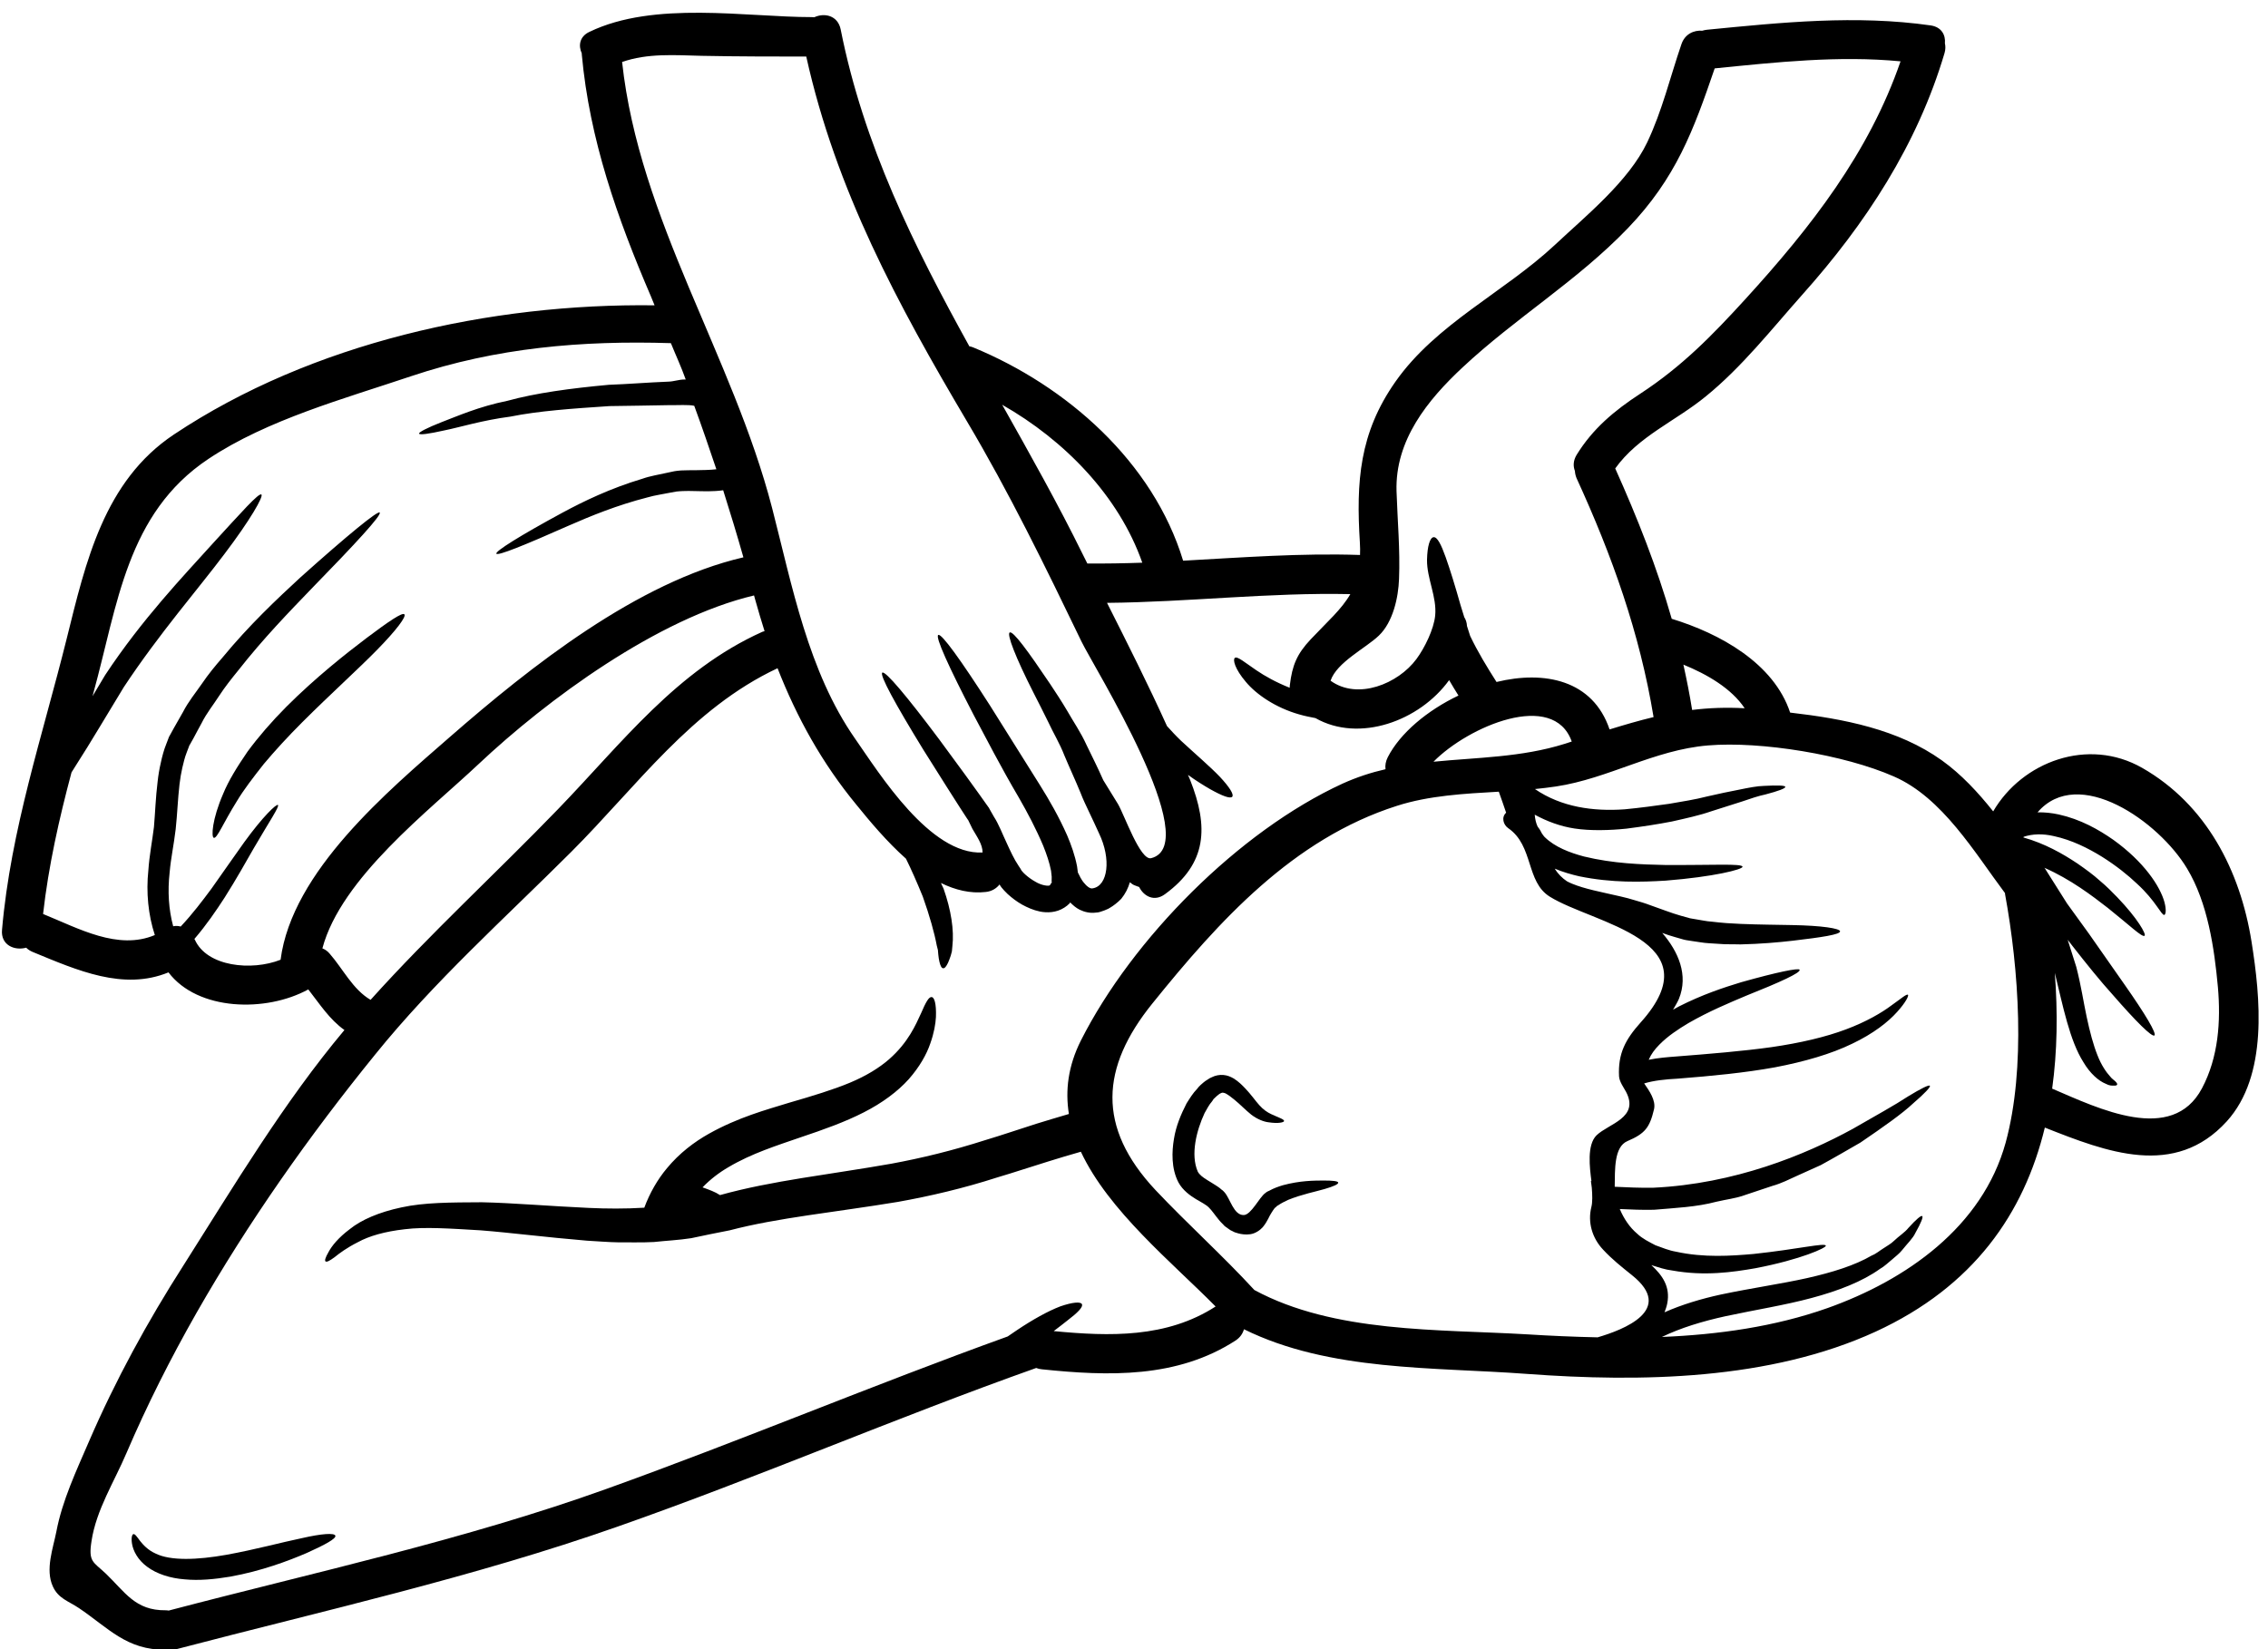 <?xml version="1.0" encoding="UTF-8"?><svg xmlns="http://www.w3.org/2000/svg" xmlns:xlink="http://www.w3.org/1999/xlink" height="87.7" preserveAspectRatio="xMidYMid meet" version="1.0" viewBox="3.9 19.5 120.6 87.7" width="120.6" zoomAndPan="magnify"><g id="change1_1"><path d="M 43.43 49.141 C 43.09 47.938 42.727 46.75 42.355 45.574 C 41.797 45.652 41.312 45.625 40.852 45.617 C 40.629 45.609 40.387 45.609 40.203 45.617 C 40.113 45.617 39.984 45.633 39.875 45.641 L 39.574 45.695 C 39.148 45.785 38.727 45.836 38.332 45.953 C 36.711 46.367 35.305 46.945 34.137 47.457 C 31.809 48.488 30.355 49.082 30.293 48.945 C 30.238 48.816 31.543 47.992 33.809 46.766 C 34.941 46.156 36.352 45.473 38.059 44.961 C 38.477 44.812 38.93 44.746 39.387 44.641 L 39.758 44.562 C 39.875 44.547 39.973 44.527 40.117 44.52 C 40.398 44.508 40.621 44.508 40.867 44.508 C 41.258 44.5 41.645 44.5 41.992 44.457 C 41.613 43.332 41.23 42.207 40.816 41.082 C 40.512 41.012 39.957 41.055 39.484 41.047 C 38.379 41.07 37.316 41.082 36.305 41.098 C 34.32 41.23 32.535 41.355 31.047 41.656 C 29.539 41.852 28.363 42.223 27.527 42.391 C 26.695 42.578 26.215 42.641 26.184 42.562 C 26.164 42.488 26.59 42.262 27.387 41.949 C 28.199 41.641 29.352 41.125 30.883 40.816 C 32.375 40.406 34.227 40.152 36.277 39.965 C 37.281 39.93 38.344 39.84 39.449 39.797 C 39.727 39.789 40.008 39.684 40.285 39.684 C 40.316 39.684 40.344 39.684 40.363 39.684 C 40.113 38.984 39.848 38.426 39.574 37.75 C 34.844 37.602 30.301 37.988 25.773 39.504 C 22.223 40.699 18.121 41.816 14.984 43.906 C 10.629 46.805 10.156 51.684 8.867 56.352 C 8.848 56.406 8.832 56.465 8.82 56.527 C 9.039 56.156 9.262 55.785 9.492 55.402 C 11.457 52.426 13.664 50.125 15.188 48.434 C 16.719 46.766 17.668 45.688 17.801 45.801 C 17.918 45.898 17.227 47.129 15.828 48.973 C 14.453 50.809 12.371 53.188 10.484 56.043 C 9.602 57.484 8.742 58.957 7.926 60.223 C 7.848 60.34 7.781 60.461 7.703 60.578 C 7.043 63.051 6.48 65.547 6.191 68.105 C 6.191 68.113 6.199 68.113 6.199 68.113 C 8.086 68.879 10.168 70.055 12.133 69.23 C 11.781 68.16 11.664 66.957 11.789 65.785 C 11.84 65.008 12 64.199 12.086 63.484 C 12.152 62.723 12.176 61.922 12.281 61.074 C 12.316 60.746 12.371 60.41 12.449 60.074 C 12.516 59.754 12.621 59.363 12.734 59.09 L 12.816 58.875 L 12.859 58.762 L 12.879 58.707 L 12.914 58.637 L 12.93 58.613 L 13.16 58.195 C 13.32 57.918 13.473 57.645 13.629 57.371 C 13.914 56.812 14.305 56.344 14.641 55.855 C 14.977 55.359 15.348 54.91 15.719 54.484 C 17.156 52.738 18.633 51.355 19.867 50.215 C 22.379 47.965 23.984 46.652 24.09 46.758 C 24.215 46.883 22.797 48.418 20.457 50.816 C 19.293 52.027 17.906 53.449 16.555 55.172 C 16.215 55.59 15.863 56.031 15.555 56.504 C 15.25 56.98 14.879 57.434 14.621 57.957 C 14.48 58.219 14.34 58.469 14.203 58.734 L 13.984 59.125 L 13.969 59.141 L 13.957 59.18 L 13.914 59.293 L 13.832 59.508 C 13.711 59.816 13.668 60.039 13.594 60.336 C 13.531 60.613 13.48 60.914 13.445 61.215 C 13.355 61.992 13.328 62.793 13.242 63.598 C 13.141 64.449 12.984 65.156 12.922 65.883 C 12.805 66.918 12.871 67.883 13.109 68.762 C 13.25 68.734 13.383 68.742 13.508 68.777 C 14.133 68.113 14.66 67.414 15.145 66.762 C 15.816 65.812 16.395 64.98 16.883 64.297 C 17.883 62.918 18.602 62.242 18.68 62.312 C 18.77 62.391 18.227 63.18 17.387 64.625 C 16.969 65.352 16.477 66.238 15.844 67.238 C 15.395 67.93 14.879 68.691 14.234 69.441 C 14.242 69.445 14.25 69.453 14.258 69.469 C 14.895 70.914 17.277 71.152 18.82 70.543 C 19.426 65.848 24.516 61.578 27.848 58.672 C 32.082 54.98 37.773 50.453 43.43 49.141 Z M 44.438 53.102 C 44.48 53.086 44.516 53.082 44.555 53.066 C 44.383 52.516 44.215 51.961 44.059 51.398 C 44.039 51.32 44.02 51.242 43.996 51.168 C 38.875 52.383 32.996 56.699 29.332 60.152 C 26.738 62.598 22.039 66.191 21.043 69.938 C 21.176 69.992 21.309 70.074 21.426 70.215 C 22.133 71.02 22.656 72.121 23.605 72.676 C 26.785 69.141 30.285 65.938 33.586 62.52 C 36.98 59.008 39.875 55.156 44.438 53.102 Z M 61.719 49.469 C 62.691 49.477 63.668 49.461 64.641 49.426 C 63.395 45.871 60.496 42.906 57.191 41.027 C 58.664 43.648 60.148 46.281 61.488 49.008 C 61.566 49.16 61.641 49.312 61.719 49.469 Z M 81.453 56.492 C 81.285 56.219 81.117 55.953 80.957 55.672 C 79.379 57.855 76.168 59.012 73.848 57.691 C 73.57 57.637 73.281 57.582 72.988 57.496 C 71.73 57.141 70.699 56.43 70.148 55.766 C 69.559 55.074 69.449 54.59 69.559 54.492 C 69.684 54.375 70.105 54.742 70.707 55.148 C 71.16 55.457 71.762 55.793 72.48 56.078 C 72.48 56.031 72.48 55.98 72.488 55.934 C 72.613 54.883 72.863 54.281 73.598 53.5 C 74.492 52.551 75.234 51.914 75.703 51.098 C 71.383 51.004 67.086 51.523 62.766 51.562 C 63.855 53.723 64.953 55.902 65.953 58.113 C 66.184 58.371 66.43 58.637 66.707 58.902 C 67.484 59.621 68.246 60.27 68.762 60.809 C 69.266 61.348 69.523 61.746 69.426 61.871 C 69.32 61.996 68.883 61.828 68.238 61.465 C 67.902 61.27 67.496 61.02 67.07 60.711 C 67.105 60.797 67.141 60.887 67.184 60.977 C 68.176 63.48 68.086 65.422 65.848 67.055 C 65.277 67.477 64.719 67.168 64.473 66.672 L 64.41 66.652 C 64.312 66.609 64.191 66.582 64.109 66.52 C 64.066 66.492 64.023 66.457 63.98 66.422 C 63.891 66.727 63.746 67.027 63.523 67.301 C 63.34 67.496 63.066 67.699 62.949 67.762 L 62.832 67.832 C 62.766 67.859 62.691 67.895 62.621 67.922 C 62.473 67.973 62.328 68.035 62.172 68.035 C 61.879 68.078 61.566 68.008 61.312 67.883 C 61.102 67.777 60.949 67.637 60.809 67.496 C 60.762 67.555 60.738 67.582 60.738 67.586 L 60.734 67.586 L 60.711 67.602 L 60.645 67.664 L 60.496 67.77 C 60.062 68.051 59.566 68.051 59.203 67.98 C 58.832 67.902 58.527 67.762 58.246 67.609 C 57.965 67.449 57.723 67.266 57.484 67.051 C 57.379 66.957 57.211 66.77 57.156 66.699 C 57.105 66.629 57.078 66.59 57.051 66.539 C 56.883 66.75 56.645 66.902 56.324 66.938 C 55.492 67.035 54.695 66.832 53.934 66.461 C 53.977 66.559 54.027 66.66 54.074 66.762 C 54.473 67.895 54.641 68.973 54.543 69.816 C 54.535 69.914 54.527 70.012 54.516 70.102 C 54.492 70.188 54.473 70.266 54.453 70.332 C 54.402 70.48 54.359 70.598 54.312 70.703 C 54.219 70.898 54.137 71.004 54.051 70.996 C 53.969 70.992 53.906 70.871 53.855 70.656 C 53.828 70.551 53.809 70.418 53.793 70.266 C 53.785 70.195 53.781 70.109 53.773 70.027 C 53.754 69.949 53.73 69.871 53.711 69.781 C 53.594 69.141 53.328 68.188 52.969 67.184 C 52.66 66.426 52.355 65.734 52.074 65.168 C 51.055 64.262 50.152 63.18 49.449 62.312 C 47.602 60.074 46.27 57.652 45.246 55.039 C 40.656 57.195 37.777 61.305 34.27 64.812 C 30.742 68.336 26.98 71.703 23.844 75.59 C 20.328 79.922 17.102 84.5 14.34 89.34 C 12.969 91.75 11.719 94.227 10.629 96.77 C 9.98 98.301 9.016 99.797 8.766 101.465 C 8.59 102.578 8.855 102.555 9.527 103.191 C 10.547 104.168 11.09 105.16 12.707 105.141 C 12.77 105.141 12.816 105.148 12.871 105.156 C 20.672 103.105 28.57 101.41 36.176 98.676 C 43.328 96.105 50.336 93.156 57.484 90.578 C 57.637 90.473 57.797 90.359 57.965 90.25 C 58.797 89.691 59.621 89.23 60.285 88.977 C 60.93 88.754 61.363 88.719 61.43 88.859 C 61.508 89.012 61.195 89.32 60.672 89.719 C 60.461 89.887 60.211 90.082 59.93 90.293 C 62.898 90.578 65.934 90.668 68.539 88.984 C 66.238 86.652 62.844 83.898 61.375 80.754 C 60.789 80.922 60.215 81.09 59.645 81.27 C 58.715 81.555 57.832 81.855 56.926 82.121 C 55.152 82.695 53.332 83.121 51.641 83.422 C 48.266 83.98 45.262 84.262 42.699 84.934 C 41.992 85.07 41.312 85.211 40.652 85.352 C 39.973 85.457 39.316 85.484 38.672 85.555 C 38.035 85.59 37.422 85.566 36.828 85.574 C 36.227 85.566 35.66 85.512 35.109 85.484 C 32.914 85.301 31.055 85.059 29.457 84.934 C 27.855 84.84 26.492 84.742 25.43 84.875 C 24.355 84.996 23.523 85.238 22.934 85.562 C 22.344 85.859 21.945 86.156 21.691 86.363 C 21.426 86.559 21.266 86.637 21.211 86.586 C 21.156 86.547 21.195 86.391 21.371 86.086 C 21.539 85.77 21.887 85.328 22.504 84.867 C 23.109 84.379 24.047 83.969 25.242 83.715 C 26.449 83.449 27.867 83.449 29.527 83.441 C 31.188 83.477 33.09 83.645 35.215 83.742 C 36.156 83.785 37.145 83.793 38.16 83.73 C 38.449 82.953 38.859 82.234 39.363 81.633 C 40.027 80.828 40.816 80.234 41.594 79.797 C 43.16 78.922 44.617 78.531 45.871 78.145 C 47.129 77.781 48.203 77.453 49.086 77.086 C 49.973 76.715 50.656 76.289 51.172 75.84 C 52.203 74.938 52.598 73.988 52.871 73.402 C 53.133 72.793 53.289 72.508 53.445 72.527 C 53.578 72.543 53.695 72.855 53.668 73.59 C 53.648 73.953 53.57 74.43 53.367 75 C 53.172 75.574 52.801 76.238 52.223 76.895 C 51.637 77.547 50.816 78.16 49.824 78.664 C 48.84 79.168 47.695 79.578 46.457 79.992 C 45.227 80.418 43.863 80.844 42.629 81.578 C 42.125 81.871 41.664 82.227 41.258 82.648 C 41.629 82.781 41.941 82.898 42.164 83.047 C 42.18 83.051 42.18 83.059 42.188 83.059 C 44.949 82.289 48.023 81.969 51.293 81.391 C 52.922 81.09 54.555 80.691 56.301 80.133 C 57.176 79.871 58.086 79.559 59.008 79.266 C 59.566 79.09 60.152 78.922 60.738 78.746 C 60.539 77.504 60.691 76.203 61.375 74.84 C 64.113 69.426 69.77 63.711 75.297 61.172 C 76.051 60.832 76.805 60.586 77.574 60.41 C 77.547 60.207 77.582 59.992 77.695 59.77 C 78.355 58.484 79.797 57.281 81.453 56.492 Z M 87.094 59.062 C 87.223 59.02 87.352 58.98 87.477 58.938 C 86.504 56.191 81.969 58.133 80.125 60.012 C 82.453 59.781 84.801 59.781 87.094 59.062 Z M 91.137 73.883 C 95.094 69.488 88.613 68.629 86.309 67.188 C 85.031 66.395 85.457 64.484 84.102 63.547 C 83.836 63.367 83.723 62.961 83.988 62.723 C 83.863 62.348 83.73 61.977 83.598 61.605 C 81.754 61.711 79.887 61.809 78.176 62.359 C 72.656 64.121 68.727 68.469 65.176 72.871 C 62.43 76.273 62.207 79.445 65.344 82.793 C 67.059 84.609 68.914 86.273 70.602 88.109 C 74.848 90.402 80.383 90.188 85.094 90.465 C 86.332 90.543 87.59 90.598 88.852 90.625 C 90.215 90.227 92.996 89.168 90.676 87.316 C 90.141 86.887 89.613 86.469 89.148 85.965 C 88.566 85.352 88.316 84.512 88.52 83.695 C 88.586 83.449 88.574 83.039 88.543 82.668 L 88.496 82.312 L 88.523 82.312 C 88.434 81.613 88.273 80.391 88.797 79.879 C 89.441 79.258 91.09 78.949 90.363 77.566 C 90.25 77.355 90.008 77.027 89.992 76.742 C 89.93 75.527 90.336 74.777 91.137 73.883 Z M 93.879 57.258 C 94.773 57.148 95.695 57.113 96.672 57.168 C 95.969 56.113 94.672 55.359 93.414 54.848 C 93.59 55.645 93.75 56.449 93.879 57.258 Z M 104.961 22.762 C 101.668 22.445 98.355 22.809 95.078 23.137 C 93.949 26.441 93.023 28.965 90.461 31.637 C 87.758 34.449 84.5 36.395 81.668 39.043 C 79.816 40.773 78.078 42.906 78.16 45.625 C 78.211 47.184 78.355 48.727 78.293 50.293 C 78.258 51.277 77.973 52.586 77.219 53.305 C 76.527 53.969 74.98 54.723 74.652 55.703 C 76.098 56.75 78.246 55.863 79.215 54.555 C 79.656 53.961 80.141 52.969 80.215 52.242 C 80.312 51.242 79.77 50.273 79.781 49.273 C 79.797 48.539 79.938 48.098 80.125 48.07 C 80.328 48.043 80.535 48.469 80.773 49.133 C 81.004 49.781 81.285 50.691 81.566 51.691 C 81.633 51.906 81.699 52.117 81.762 52.324 C 81.844 52.453 81.898 52.613 81.906 52.793 C 81.965 52.977 82.02 53.152 82.074 53.32 C 82.48 54.172 82.969 54.973 83.477 55.77 C 86.035 55.148 88.602 55.668 89.488 58.293 C 90.277 58.051 91.047 57.824 91.828 57.637 C 91.094 53.172 89.621 49.047 87.734 44.934 C 87.68 44.801 87.652 44.676 87.645 44.547 C 87.547 44.297 87.551 44.004 87.734 43.695 C 88.594 42.297 89.746 41.336 91.117 40.441 C 93.324 39 94.945 37.344 96.715 35.402 C 100.18 31.602 103.281 27.637 104.961 22.762 Z M 110.551 80.266 C 111.625 76.324 111.25 71.031 110.516 67.043 C 110.516 67.027 110.516 67.016 110.516 67 C 108.902 64.848 107.188 61.922 104.609 60.797 C 101.977 59.637 97.531 58.91 94.723 59.145 C 91.844 59.383 89.441 60.906 86.637 61.328 C 86.27 61.383 85.898 61.426 85.52 61.465 C 86.93 62.43 88.621 62.66 90.285 62.543 C 91.102 62.465 91.918 62.355 92.656 62.25 C 93.375 62.125 94.043 62.023 94.672 61.859 C 95.289 61.719 95.859 61.594 96.387 61.496 C 96.895 61.391 97.336 61.305 97.699 61.297 C 98.418 61.258 98.824 61.27 98.832 61.348 C 98.844 61.43 98.469 61.57 97.77 61.754 C 97.414 61.828 96.992 61.969 96.527 62.129 C 96.043 62.285 95.492 62.457 94.883 62.652 C 94.277 62.863 93.562 63.02 92.801 63.191 C 92.039 63.34 91.258 63.457 90.391 63.57 C 89.531 63.66 88.477 63.695 87.617 63.562 C 86.875 63.449 86.16 63.184 85.508 62.828 C 85.527 63.059 85.574 63.27 85.664 63.465 C 85.766 63.59 85.836 63.711 85.891 63.828 C 85.945 63.891 85.98 63.969 86.051 64.031 C 86.582 64.547 87.363 64.848 88.125 65.051 C 89.676 65.43 91.195 65.477 92.445 65.504 C 94.961 65.52 96.547 65.414 96.559 65.598 C 96.559 65.742 95.031 66.133 92.465 66.336 C 91.18 66.414 89.621 66.461 87.875 66.105 C 87.457 66.008 87.016 65.883 86.574 65.699 C 86.75 65.988 86.973 66.203 87.223 66.371 C 87.309 66.414 87.395 66.461 87.488 66.496 C 88.16 66.777 89.039 66.938 90.07 67.176 C 90.32 67.23 90.605 67.309 90.859 67.387 C 91.117 67.461 91.383 67.539 91.66 67.645 C 92.227 67.84 92.754 68.055 93.281 68.203 L 93.68 68.312 C 93.75 68.348 93.953 68.363 94.078 68.391 C 94.359 68.434 94.66 68.504 94.91 68.516 C 95.176 68.547 95.434 68.574 95.695 68.594 C 95.953 68.609 96.211 68.621 96.465 68.637 C 97.48 68.68 98.406 68.68 99.195 68.699 C 100.762 68.727 101.746 68.875 101.746 69.035 C 101.738 69.203 100.789 69.348 99.23 69.531 C 98.449 69.621 97.512 69.703 96.449 69.727 C 96.184 69.719 95.91 69.719 95.633 69.719 C 95.344 69.699 95.051 69.684 94.758 69.664 C 94.449 69.648 94.184 69.586 93.891 69.551 C 93.73 69.516 93.633 69.523 93.422 69.469 L 92.961 69.336 C 92.723 69.273 92.508 69.195 92.289 69.117 C 93.145 70.109 93.695 71.359 93.172 72.633 C 93.102 72.793 92.988 72.988 92.863 73.199 C 92.969 73.137 93.082 73.082 93.184 73.023 C 94.406 72.402 95.547 72.023 96.488 71.738 C 98.406 71.199 99.535 70.969 99.594 71.074 C 99.664 71.234 98.551 71.738 96.75 72.457 C 95.855 72.836 94.777 73.281 93.672 73.918 C 93.137 74.238 92.578 74.605 92.129 75.066 C 91.887 75.309 91.691 75.574 91.57 75.863 C 92.066 75.762 92.562 75.723 93.031 75.688 C 94.828 75.547 96.566 75.406 98.098 75.191 C 99.629 74.969 100.984 74.652 102.059 74.246 C 103.137 73.844 103.961 73.359 104.465 72.98 C 104.996 72.605 105.289 72.34 105.359 72.41 C 105.398 72.465 105.246 72.801 104.785 73.312 C 104.309 73.848 103.516 74.473 102.391 75.008 C 101.27 75.555 99.852 75.965 98.273 76.266 C 96.68 76.555 94.945 76.723 93.109 76.867 C 92.445 76.902 91.844 76.965 91.328 77.121 C 91.594 77.504 91.961 78.02 91.852 78.496 C 91.621 79.469 91.375 79.789 90.438 80.188 C 89.719 80.496 89.777 81.703 89.762 82.617 C 90.43 82.648 91.109 82.68 91.809 82.668 C 96.141 82.465 99.887 80.922 102.41 79.543 C 103.645 78.832 104.672 78.266 105.359 77.812 C 106.062 77.383 106.469 77.184 106.52 77.246 C 106.566 77.309 106.254 77.645 105.633 78.18 C 105.035 78.742 104.059 79.426 102.828 80.266 C 102.188 80.633 101.484 81.047 100.719 81.465 C 100.32 81.648 99.906 81.836 99.48 82.023 C 99.055 82.215 98.629 82.438 98.148 82.57 C 97.68 82.73 97.195 82.891 96.707 83.051 C 96.219 83.234 95.688 83.289 95.164 83.414 C 94.113 83.695 92.988 83.742 91.852 83.84 C 91.234 83.855 90.637 83.828 90.031 83.801 C 90.25 84.316 90.551 84.77 90.957 85.113 C 91.234 85.379 91.586 85.547 91.926 85.727 C 92.289 85.855 92.641 86.008 93.023 86.07 C 94.512 86.398 95.961 86.293 97.141 86.191 C 99.508 85.938 100.949 85.582 100.988 85.75 C 101.023 85.859 99.668 86.484 97.246 86.949 C 96.035 87.16 94.535 87.379 92.82 87.07 C 92.453 87.027 92.09 86.902 91.711 86.785 C 92.297 87.328 92.73 87.93 92.555 88.824 C 92.523 88.992 92.465 89.145 92.41 89.293 C 93.344 88.879 94.367 88.574 95.406 88.348 C 97.055 88 98.613 87.781 99.977 87.477 C 101.348 87.168 102.535 86.797 103.43 86.273 C 103.676 86.176 103.855 86.008 104.051 85.891 C 104.246 85.758 104.449 85.652 104.59 85.512 C 104.883 85.23 105.184 85.051 105.379 84.805 C 105.789 84.352 106.051 84.129 106.113 84.176 C 106.176 84.219 106.051 84.539 105.75 85.07 C 105.625 85.352 105.328 85.629 105.043 85.988 C 104.895 86.176 104.699 86.316 104.512 86.484 C 104.309 86.645 104.113 86.848 103.867 86.984 C 102.934 87.656 101.652 88.152 100.234 88.531 C 98.816 88.914 97.246 89.16 95.66 89.5 C 94.414 89.773 93.262 90.125 92.27 90.605 C 95.273 90.48 98.266 90.062 101.074 89.07 C 105.246 87.586 109.312 84.766 110.551 80.266 Z M 123.625 69.586 C 124.094 72.543 124.52 76.699 122.305 79.141 C 119.535 82.18 115.91 80.766 112.633 79.469 C 111.527 84.039 108.844 87.922 103.641 90.32 C 98.008 92.906 91.152 93.016 85.094 92.57 C 80.133 92.199 74.605 92.445 70.047 90.195 C 69.984 90.418 69.852 90.625 69.609 90.789 C 66.496 92.809 62.844 92.695 59.293 92.324 C 59.191 92.316 59.09 92.289 59 92.254 C 51.516 94.91 44.219 98.07 36.73 100.695 C 29.07 103.387 21.176 105.141 13.336 107.195 C 13.168 107.242 13.008 107.242 12.859 107.215 C 12.809 107.223 12.762 107.238 12.707 107.238 C 10.637 107.266 9.66 106.078 8.094 105.023 C 7.543 104.652 7.004 104.52 6.711 103.875 C 6.297 102.973 6.723 101.848 6.898 100.953 C 7.207 99.312 7.969 97.699 8.625 96.176 C 10.035 92.91 11.746 89.781 13.664 86.785 C 16.344 82.562 18.992 78.125 22.215 74.281 C 21.418 73.715 20.895 72.891 20.293 72.121 C 18.051 73.352 14.418 73.27 12.859 71.215 C 10.461 72.199 8.016 71.109 5.648 70.133 C 5.508 70.074 5.387 70 5.293 69.902 C 4.668 70.074 3.93 69.762 4.008 68.949 C 4.469 63.625 6.164 58.621 7.445 53.473 C 8.457 49.398 9.426 45.086 13.152 42.605 C 20.477 37.727 29.984 35.625 38.707 35.738 C 38.637 35.574 38.574 35.414 38.512 35.262 C 36.723 31.098 35.246 26.918 34.836 22.391 C 34.836 22.375 34.836 22.363 34.836 22.34 C 34.648 21.93 34.711 21.445 35.242 21.195 C 38.688 19.531 43.57 20.41 47.066 20.41 C 47.113 20.41 47.156 20.418 47.199 20.418 C 47.734 20.168 48.449 20.316 48.602 21.062 C 49.824 27.219 52.508 32.605 55.445 37.918 C 55.508 37.93 55.578 37.945 55.641 37.973 C 60.613 40.02 65.215 44.059 66.812 49.32 C 69.949 49.148 73.082 48.91 76.219 49.016 C 76.227 48.805 76.227 48.586 76.211 48.355 C 76.008 45.109 76.184 42.535 78.098 39.805 C 80.258 36.723 83.879 35.047 86.574 32.531 C 88.23 30.977 90.504 29.141 91.492 27.066 C 92.289 25.387 92.711 23.594 93.309 21.852 C 93.492 21.309 93.969 21.098 94.422 21.133 C 94.5 21.109 94.582 21.09 94.668 21.082 C 98.648 20.691 102.59 20.285 106.566 20.852 C 107.141 20.938 107.363 21.363 107.32 21.805 C 107.355 21.957 107.355 22.133 107.301 22.32 C 105.859 27.191 103.102 31.41 99.73 35.18 C 98.105 37.008 96.52 39.027 94.609 40.578 C 93.004 41.898 91.02 42.695 89.789 44.414 C 90.969 47.043 92.012 49.684 92.793 52.41 C 95.344 53.188 98.219 54.766 99.09 57.398 C 101.926 57.727 104.84 58.281 107.16 59.941 C 108.195 60.684 109.074 61.633 109.887 62.652 C 111.426 60.012 114.926 58.691 117.812 60.34 C 121.215 62.285 123.023 65.797 123.625 69.586 Z M 61.355 66.184 C 61.363 66.184 61.375 66.211 61.375 66.211 L 61.426 66.297 C 61.496 66.414 61.578 66.492 61.656 66.582 C 61.824 66.742 61.93 66.77 62.02 66.742 C 62.809 66.602 63.004 65.191 62.336 63.812 C 62.18 63.457 62.012 63.117 61.844 62.754 C 61.668 62.383 61.488 62.012 61.355 61.66 C 61.055 60.93 60.762 60.312 60.496 59.672 C 60.25 59.035 59.902 58.469 59.645 57.91 C 59.379 57.355 59.105 56.84 58.867 56.363 C 57.902 54.465 57.426 53.227 57.59 53.137 C 57.766 53.039 58.551 54.109 59.734 55.867 C 60.027 56.309 60.348 56.793 60.672 57.344 C 60.984 57.895 61.367 58.441 61.668 59.105 C 61.957 59.699 62.285 60.355 62.566 60.992 C 62.809 61.383 63.066 61.801 63.348 62.262 C 63.691 62.844 64.535 65.289 65.113 65.141 C 67.984 64.414 62.031 54.926 61.406 53.617 C 59.496 49.656 57.559 45.68 55.309 41.895 C 51.629 35.676 48.344 29.594 46.773 22.508 C 45.344 22.508 43.094 22.508 41.215 22.469 C 39.781 22.434 38.336 22.32 36.98 22.797 C 37.891 31.195 42.859 38.422 44.957 46.52 C 46.023 50.656 46.875 55.207 49.363 58.777 C 50.664 60.641 53.355 64.98 56.148 64.84 C 56.148 64.402 55.855 64.012 55.609 63.582 L 55.457 63.27 L 55.383 63.117 L 55.359 63.086 L 55.309 63.012 C 55.184 62.82 55.066 62.633 54.941 62.445 C 54.703 62.066 54.465 61.703 54.242 61.348 C 53.793 60.633 53.383 59.977 52.996 59.371 C 51.504 56.938 50.656 55.387 50.816 55.273 C 50.984 55.172 52.125 56.531 53.836 58.816 C 54.258 59.391 54.723 60.02 55.219 60.699 C 55.465 61.039 55.715 61.391 55.98 61.754 C 56.105 61.934 56.238 62.125 56.371 62.305 L 56.422 62.375 L 56.449 62.418 L 56.465 62.43 L 56.5 62.492 L 56.582 62.641 L 56.758 62.949 C 57.004 63.324 57.203 63.855 57.422 64.316 C 57.617 64.742 57.82 65.191 58.062 65.547 C 58.121 65.625 58.203 65.766 58.223 65.805 C 58.328 65.93 58.336 65.93 58.426 66.016 C 58.582 66.156 58.758 66.281 58.945 66.387 C 59.293 66.602 59.672 66.637 59.727 66.582 L 59.789 66.484 C 59.805 66.461 59.84 66.422 59.832 66.406 L 59.82 66.395 C 59.809 66.379 59.809 66.379 59.82 66.371 L 59.824 66.129 L 59.789 65.812 C 59.707 65.379 59.551 64.926 59.371 64.477 C 58.992 63.582 58.539 62.723 58.078 61.922 C 57.105 60.27 56.344 58.777 55.668 57.512 C 54.352 54.973 53.617 53.359 53.793 53.27 C 53.961 53.172 54.996 54.609 56.539 57.016 C 57.293 58.223 58.195 59.656 59.195 61.25 C 59.707 62.066 60.211 62.949 60.648 63.934 C 60.859 64.438 61.055 64.969 61.172 65.574 C 61.188 65.68 61.203 65.793 61.215 65.902 C 61.223 65.91 61.23 65.926 61.234 65.938 L 61.34 66.148 Z M 113.164 71.242 C 113.324 73.352 113.297 75.422 113.023 77.398 C 115.484 78.453 119.402 80.375 120.988 77.383 C 121.863 75.734 121.996 73.828 121.836 71.996 C 121.645 69.922 121.297 67.52 120.199 65.695 C 118.699 63.184 114.414 60.18 112.246 62.703 C 112.625 62.695 113.012 62.738 113.371 62.816 C 114.531 63.074 115.488 63.613 116.285 64.172 C 117.078 64.742 117.707 65.359 118.16 65.945 C 118.613 66.527 118.887 67.078 118.996 67.488 C 119.109 67.922 119.055 68.141 118.984 68.16 C 118.824 68.176 118.535 67.414 117.539 66.504 C 117.055 66.043 116.426 65.539 115.68 65.07 C 114.938 64.609 114.059 64.172 113.121 63.969 C 112.52 63.828 111.969 63.848 111.508 64.004 C 111.508 64.016 111.5 64.023 111.492 64.039 C 112.625 64.359 113.566 64.891 114.363 65.422 C 114.805 65.73 115.211 66.023 115.555 66.336 C 115.918 66.637 116.219 66.945 116.488 67.223 C 117.574 68.355 118.035 69.188 117.938 69.266 C 117.812 69.371 117.152 68.719 115.98 67.785 C 115.141 67.133 114.004 66.266 112.609 65.652 C 112.641 65.688 112.668 65.723 112.688 65.766 C 113.07 66.371 113.449 66.973 113.812 67.547 C 114.211 68.098 114.598 68.637 114.969 69.145 C 115.688 70.172 116.336 71.102 116.883 71.879 C 117.98 73.445 118.586 74.465 118.461 74.57 C 118.328 74.668 117.48 73.828 116.227 72.387 C 115.59 71.684 114.867 70.789 114.086 69.789 C 114.008 69.691 113.926 69.578 113.848 69.48 C 113.996 69.941 114.148 70.426 114.305 70.922 C 114.562 71.914 114.688 72.793 114.859 73.59 C 115.027 74.379 115.211 75.07 115.43 75.617 C 115.637 76.156 115.91 76.539 116.105 76.75 C 116.188 76.867 116.328 76.953 116.391 77.02 C 116.461 77.09 116.496 77.148 116.477 77.188 C 116.461 77.223 116.398 77.246 116.301 77.238 C 116.195 77.238 116.07 77.246 115.875 77.141 C 115.477 76.98 115.035 76.582 114.688 75.996 C 113.953 74.84 113.598 73.012 113.164 71.242" fill="inherit"/><path d="M 75.059 82.395 C 75.074 82.48 74.812 82.598 74.332 82.738 C 73.855 82.879 73.145 83.012 72.391 83.316 C 72.207 83.402 72.027 83.492 71.863 83.605 L 71.793 83.645 L 71.77 83.676 C 71.719 83.715 71.668 83.758 71.66 83.777 C 71.629 83.82 71.559 83.918 71.508 84.004 C 71.383 84.184 71.32 84.43 71.047 84.766 C 70.906 84.926 70.648 85.105 70.383 85.141 C 70.141 85.176 69.906 85.141 69.734 85.094 L 69.664 85.07 L 69.629 85.062 C 69.602 85.059 69.523 85.023 69.523 85.023 L 69.426 84.973 L 69.328 84.926 L 69.176 84.82 L 69.02 84.707 L 68.922 84.602 C 68.852 84.535 68.789 84.469 68.734 84.402 C 68.512 84.137 68.344 83.875 68.176 83.715 L 68.148 83.688 L 68.133 83.676 L 68.062 83.617 C 67.992 83.57 67.93 83.527 67.883 83.5 L 67.488 83.27 C 67.199 83.094 66.793 82.812 66.562 82.383 C 66.176 81.641 66.211 80.738 66.324 80.074 C 66.434 79.375 66.703 78.754 66.992 78.188 C 67.168 77.91 67.332 77.637 67.566 77.398 C 67.621 77.328 67.652 77.285 67.742 77.203 L 67.895 77.07 C 67.938 77.027 68.023 76.973 68.105 76.922 C 68.184 76.867 68.254 76.82 68.352 76.785 C 68.52 76.699 68.746 76.652 68.957 76.672 C 69.18 76.691 69.344 76.77 69.496 76.855 C 69.762 77.02 69.949 77.211 70.109 77.379 C 70.258 77.539 70.406 77.707 70.535 77.875 C 70.664 78.035 70.77 78.18 70.871 78.285 C 71.074 78.512 71.285 78.656 71.496 78.754 C 71.914 78.949 72.195 79.027 72.18 79.125 C 72.164 79.188 71.895 79.27 71.355 79.188 C 71.098 79.16 70.746 79.02 70.434 78.781 C 70.273 78.656 70.133 78.516 69.984 78.383 C 69.852 78.258 69.707 78.125 69.531 77.98 C 69.371 77.848 69.211 77.727 69.062 77.648 C 68.902 77.594 68.891 77.602 68.77 77.664 C 68.746 77.672 68.715 77.699 68.684 77.727 C 68.656 77.75 68.629 77.762 68.574 77.816 L 68.426 77.957 C 68.426 77.973 68.371 78.043 68.344 78.082 C 68.195 78.25 68.078 78.477 67.953 78.699 C 67.52 79.629 67.199 80.906 67.59 81.809 C 67.68 81.977 67.84 82.102 68.098 82.262 C 68.23 82.348 68.363 82.418 68.539 82.535 C 68.637 82.59 68.699 82.648 68.762 82.688 L 68.852 82.766 L 68.902 82.801 C 68.922 82.82 68.953 82.848 68.953 82.848 L 69.008 82.906 C 69.32 83.246 69.496 84.137 70.039 84.121 C 70.434 84.105 70.859 83.184 71.18 82.953 L 71.215 82.926 L 71.273 82.883 L 71.297 82.871 L 71.391 82.828 C 71.641 82.688 71.887 82.605 72.117 82.535 C 73.047 82.285 73.773 82.289 74.27 82.285 C 74.766 82.285 75.051 82.316 75.059 82.395" fill="inherit"/><path d="M 60.738 67.586 C 60.727 67.594 60.734 67.594 60.734 67.586 L 60.738 67.586" fill="inherit"/><path d="M 25.402 52.172 C 25.516 52.293 24.977 53.012 23.965 54.047 C 22.957 55.078 21.488 56.398 19.965 57.918 C 19.203 58.68 18.52 59.426 17.926 60.133 C 17.359 60.852 16.855 61.508 16.5 62.102 C 15.766 63.277 15.445 64.102 15.27 64.059 C 15.129 64.023 15.172 63.086 15.766 61.719 C 16.047 61.027 16.516 60.27 17.066 59.469 C 17.645 58.684 18.344 57.875 19.129 57.086 C 20.707 55.512 22.273 54.281 23.41 53.418 C 24.551 52.562 25.289 52.055 25.402 52.172" fill="inherit"/><path d="M 21.734 101.18 C 21.77 101.332 21.195 101.652 20.211 102.094 C 19.219 102.52 17.805 103.051 16.145 103.352 C 15.305 103.492 14.488 103.57 13.719 103.496 C 12.957 103.438 12.238 103.211 11.727 102.828 C 11.211 102.453 10.98 101.961 10.922 101.613 C 10.867 101.285 10.922 101.117 10.984 101.094 C 11.07 101.059 11.18 101.227 11.348 101.453 C 11.504 101.652 11.77 101.945 12.168 102.121 C 12.965 102.52 14.391 102.465 15.934 102.191 C 17.492 101.91 18.902 101.52 19.953 101.305 C 20.992 101.066 21.699 101.012 21.734 101.18" fill="inherit"/></g></svg>